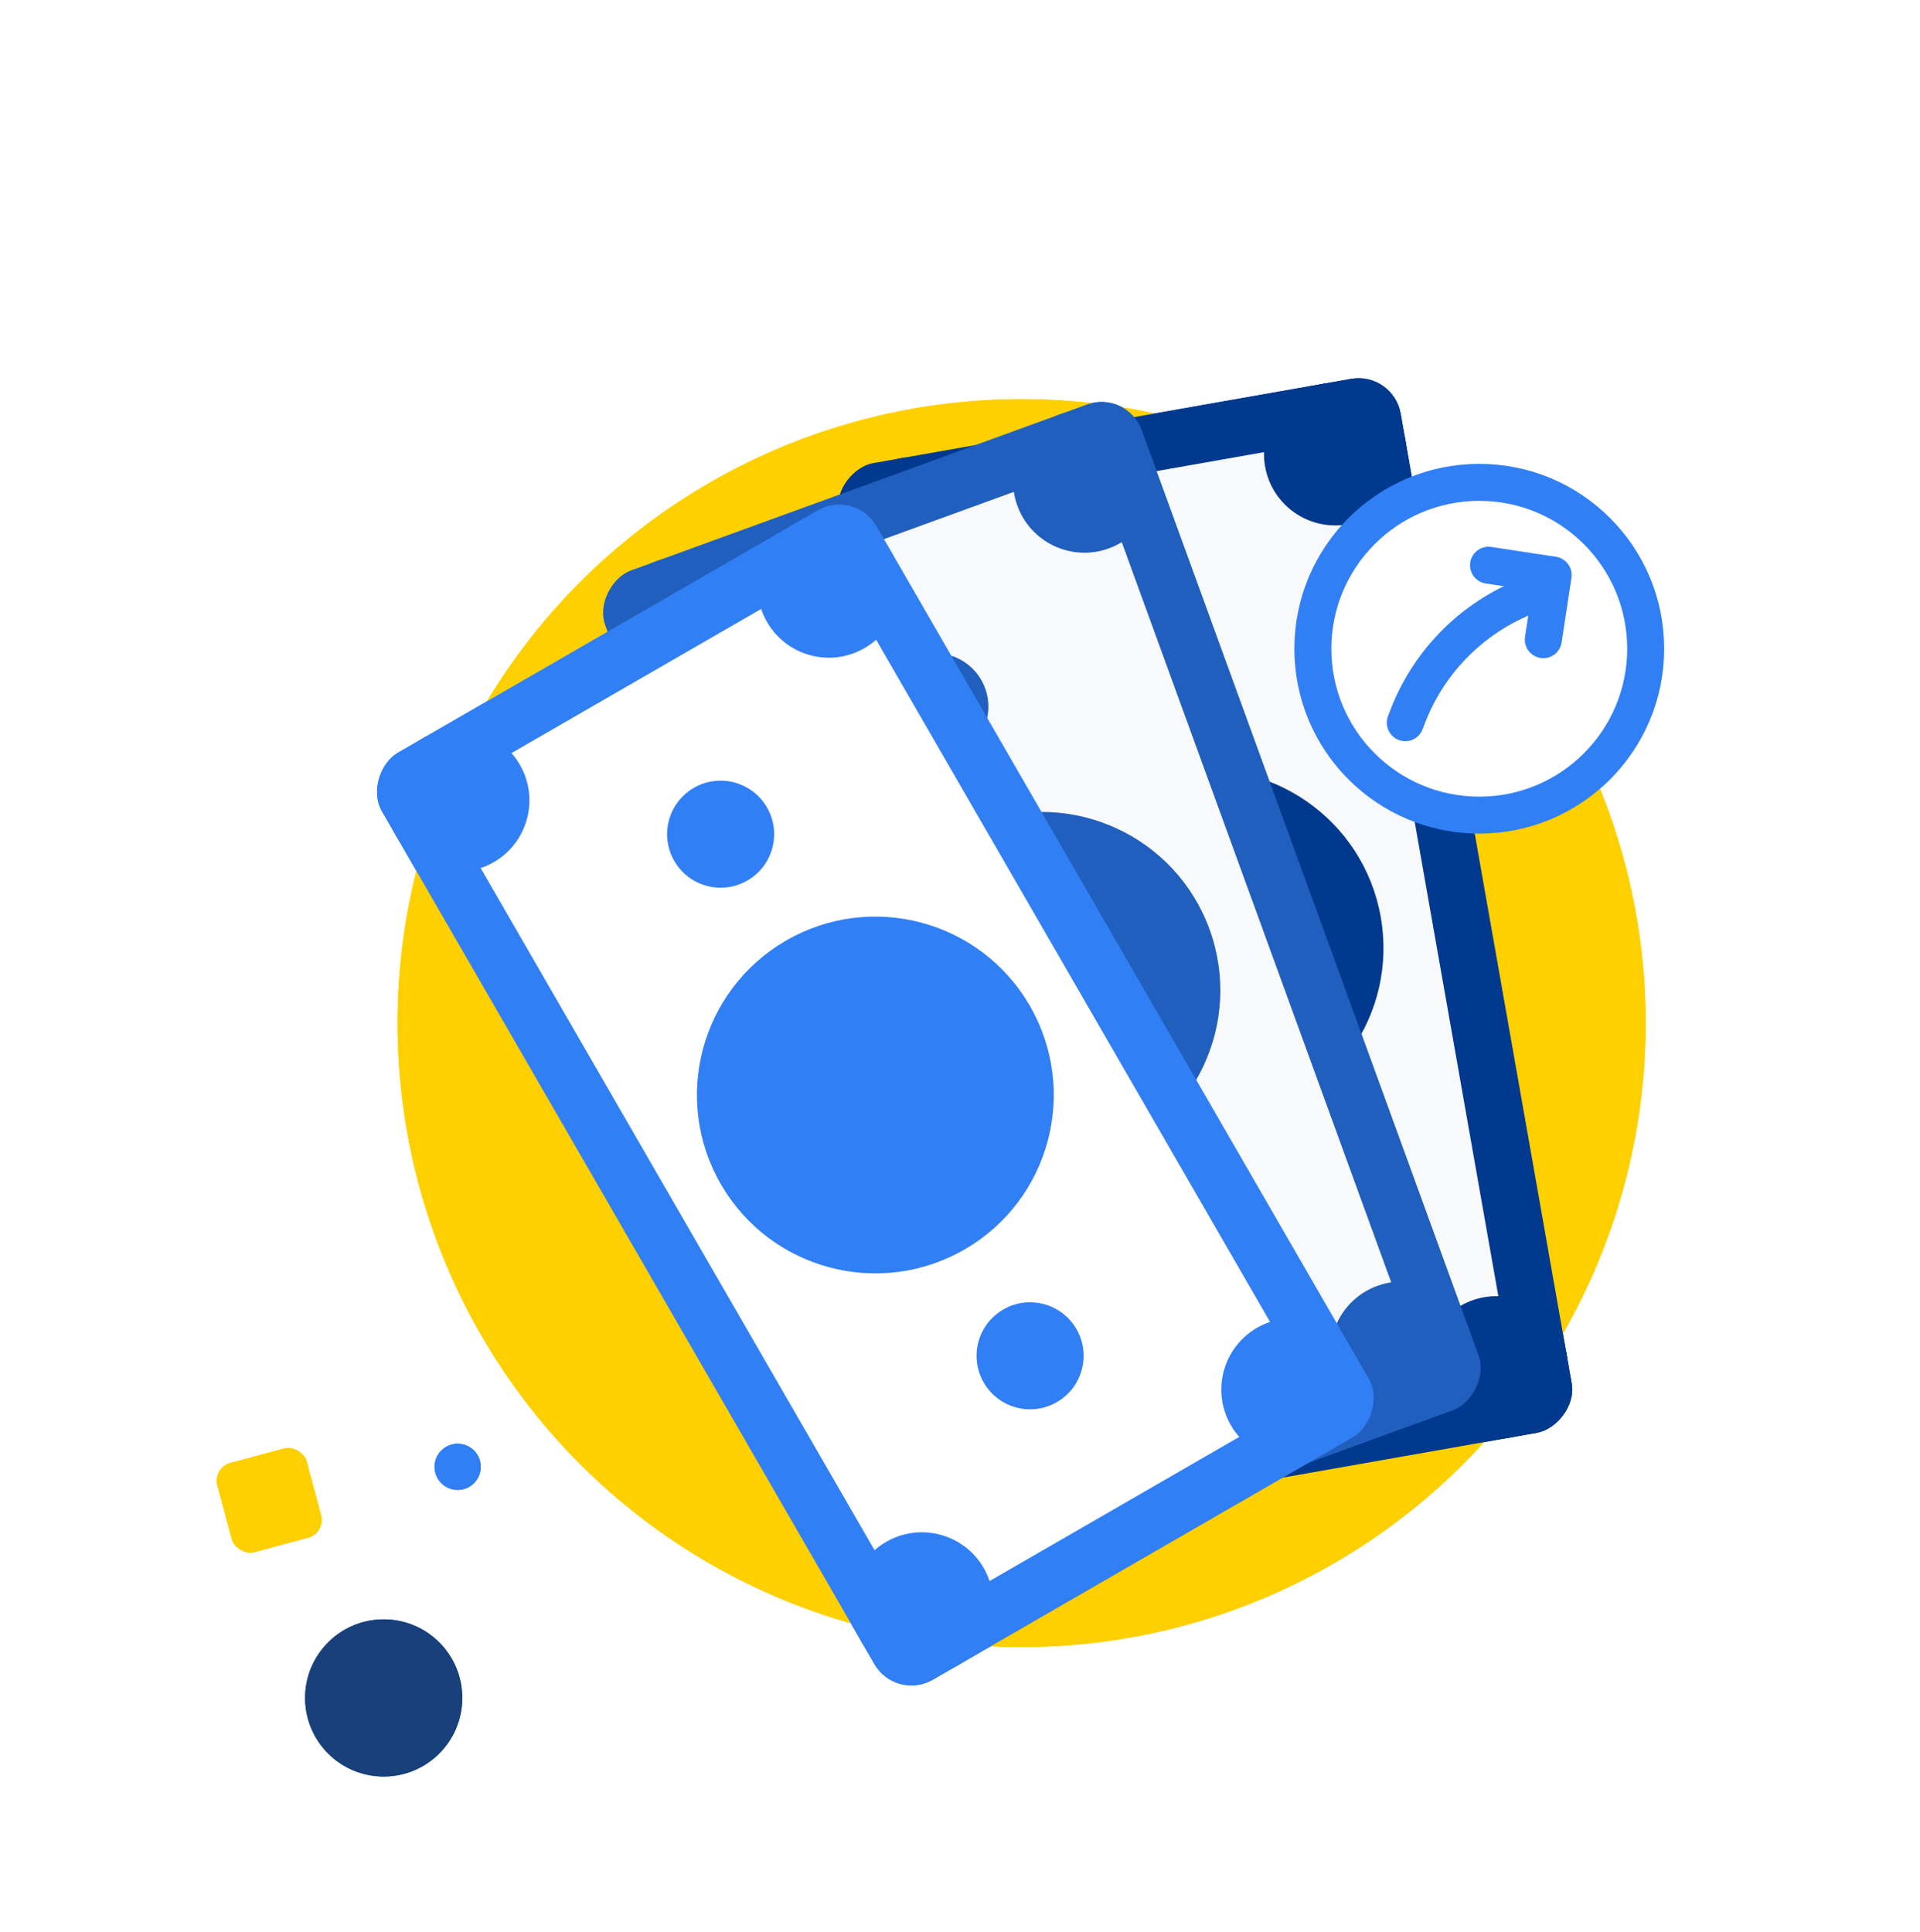 <svg width="160" height="161" viewBox="0 0 160 161" fill="none" xmlns="http://www.w3.org/2000/svg">
<g clip-path="url(#clip0_419_6017)">
<circle cx="85.135" cy="85.273" r="52.006" fill="#FFD000"/>
<g filter="url(#filter0_d_419_6017)">
<rect x="84.742" y="125.519" width="89.197" height="47.572" rx="3.568" transform="rotate(-100 84.742 125.519)" fill="#00398E"/>
<rect x="88.601" y="120.008" width="79.683" height="38.057" rx="2.973" transform="rotate(-100 88.601 120.008)" fill="#F8F9FB"/>
<circle cx="105.103" cy="102.304" r="4.46" transform="rotate(-100 105.103 102.304)" fill="#00398E"/>
<circle cx="111.279" cy="36.305" r="5.946" transform="rotate(-100 111.279 36.305)" fill="#00398E"/>
<circle cx="76.142" cy="42.5" r="5.946" transform="rotate(-100 76.142 42.5)" fill="#00398E"/>
<circle cx="89.566" cy="118.63" r="5.946" transform="rotate(-100 89.566 118.63)" fill="#00398E"/>
<circle cx="124.702" cy="112.435" r="5.946" transform="rotate(-100 124.702 112.435)" fill="#00398E"/>
<circle cx="95.741" cy="52.63" r="4.46" transform="rotate(-100 95.741 52.63)" fill="#00398E"/>
</g>
<g filter="url(#filter1_d_419_6017)">
<rect x="79.728" y="131.045" width="89.197" height="47.572" rx="3.568" transform="rotate(-110 79.728 131.045)" fill="#205FBD"/>
<rect x="82.572" y="124.947" width="79.683" height="38.057" rx="2.973" transform="rotate(-110 82.572 124.947)" fill="#F8F9FB"/>
<circle cx="95.749" cy="104.647" r="4.46" transform="rotate(-110 95.749 104.647)" fill="#205FBD"/>
<circle cx="90.37" cy="38.578" r="5.946" transform="rotate(-110 90.37 38.578)" fill="#205FBD"/>
<circle cx="56.843" cy="50.781" r="5.946" transform="rotate(-110 56.843 50.781)" fill="#205FBD"/>
<circle cx="83.283" cy="123.423" r="5.946" transform="rotate(-110 83.283 123.423)" fill="#205FBD"/>
<circle cx="116.81" cy="111.22" r="5.946" transform="rotate(-110 116.81 111.22)" fill="#205FBD"/>
</g>
<g filter="url(#filter2_d_419_6017)">
<rect x="74.647" y="140.239" width="89.197" height="47.572" rx="3.568" transform="rotate(-120 74.647 140.239)" fill="#317FF5"/>
<rect x="76.388" y="133.741" width="79.683" height="38.057" rx="2.973" transform="rotate(-120 76.388 133.741)" fill="white"/>
<circle cx="69.07" cy="47.329" r="5.946" transform="rotate(-120 69.07 47.329)" fill="#317FF5"/>
<circle cx="38.171" cy="65.169" r="5.946" transform="rotate(-120 38.171 65.169)" fill="#317FF5"/>
<circle cx="76.823" cy="132.116" r="5.946" transform="rotate(-120 76.823 132.116)" fill="#317FF5"/>
<circle cx="107.722" cy="114.276" r="5.946" transform="rotate(-120 107.722 114.276)" fill="#317FF5"/>
</g>
<g filter="url(#filter3_d_419_6017)">
<circle cx="73.964" cy="91.052" r="13.868" fill="white" stroke="#317FF5" stroke-width="3.082"/>
<path d="M67.8 97.215L67.976 96.753C69.819 91.916 73.701 88.139 78.587 86.429V86.429" stroke="#317FF5" stroke-width="3.082" stroke-linecap="round"/>
<path d="M74.734 84.091L80.12 84.909L79.302 90.295" stroke="#317FF5" stroke-width="3.082" stroke-linecap="round" stroke-linejoin="round"/>
</g>
<rect x="17.72" y="122.323" width="7.705" height="7.705" rx="1.541" transform="rotate(-15 17.72 122.323)" fill="#FFD000"/>
<circle cx="31.974" cy="141.517" r="6.549" fill="#18407A"/>
<circle cx="38.138" cy="122.255" r="1.926" fill="#317FF5"/>
<circle cx="85.135" cy="85.273" r="52.006" fill="#FFD000"/>
<g filter="url(#filter4_d_419_6017)">
<rect x="84.742" y="125.519" width="89.197" height="47.572" rx="3.568" transform="rotate(-100 84.742 125.519)" fill="#00398E"/>
<rect x="88.601" y="120.008" width="79.683" height="38.057" rx="2.973" transform="rotate(-100 88.601 120.008)" fill="#F8F9FB"/>
<circle cx="105.103" cy="102.304" r="4.46" transform="rotate(-100 105.103 102.304)" fill="#00398E"/>
<circle cx="111.279" cy="36.305" r="5.946" transform="rotate(-100 111.279 36.305)" fill="#00398E"/>
<circle cx="76.142" cy="42.5" r="5.946" transform="rotate(-100 76.142 42.5)" fill="#00398E"/>
<circle cx="89.566" cy="118.63" r="5.946" transform="rotate(-100 89.566 118.63)" fill="#00398E"/>
<circle cx="124.702" cy="112.435" r="5.946" transform="rotate(-100 124.702 112.435)" fill="#00398E"/>
<circle cx="95.741" cy="52.63" r="4.46" transform="rotate(-100 95.741 52.63)" fill="#00398E"/>
<circle cx="100.422" cy="77.468" r="14.866" transform="rotate(-100 100.422 77.468)" fill="#00398E"/>
</g>
<g filter="url(#filter5_d_419_6017)">
<rect x="79.728" y="131.045" width="89.197" height="47.572" rx="3.568" transform="rotate(-110 79.728 131.045)" fill="#205FBD"/>
<rect x="82.572" y="124.947" width="79.683" height="38.057" rx="2.973" transform="rotate(-110 82.572 124.947)" fill="#F8F9FB"/>
<circle cx="95.749" cy="104.647" r="4.46" transform="rotate(-110 95.749 104.647)" fill="#205FBD"/>
<circle cx="90.37" cy="38.578" r="5.946" transform="rotate(-110 90.37 38.578)" fill="#205FBD"/>
<circle cx="56.843" cy="50.781" r="5.946" transform="rotate(-110 56.843 50.781)" fill="#205FBD"/>
<circle cx="83.283" cy="123.423" r="5.946" transform="rotate(-110 83.283 123.423)" fill="#205FBD"/>
<circle cx="116.81" cy="111.22" r="5.946" transform="rotate(-110 116.81 111.22)" fill="#205FBD"/>
<circle cx="77.903" cy="57.354" r="4.46" transform="rotate(-110 77.903 57.354)" fill="#205FBD"/>
<circle cx="86.826" cy="81.001" r="14.866" transform="rotate(-110 86.826 81.001)" fill="#205FBD"/>
</g>
<g filter="url(#filter6_d_419_6017)">
<rect x="74.647" y="140.239" width="89.197" height="47.572" rx="3.568" transform="rotate(-120 74.647 140.239)" fill="#317FF5"/>
<rect x="76.388" y="133.741" width="79.683" height="38.057" rx="2.973" transform="rotate(-120 76.388 133.741)" fill="white"/>
<circle cx="85.84" cy="111.46" r="4.46" transform="rotate(-120 85.84 111.46)" fill="#317FF5"/>
<circle cx="69.07" cy="47.329" r="5.946" transform="rotate(-120 69.07 47.329)" fill="#317FF5"/>
<circle cx="38.171" cy="65.169" r="5.946" transform="rotate(-120 38.171 65.169)" fill="#317FF5"/>
<circle cx="76.823" cy="132.116" r="5.946" transform="rotate(-120 76.823 132.116)" fill="#317FF5"/>
<circle cx="107.722" cy="114.276" r="5.946" transform="rotate(-120 107.722 114.276)" fill="#317FF5"/>
<circle cx="60.052" cy="67.985" r="4.46" transform="rotate(-120 60.052 67.985)" fill="#317FF5"/>
<circle cx="72.946" cy="89.723" r="14.866" transform="rotate(-120 72.946 89.723)" fill="#317FF5"/>
</g>
<g filter="url(#filter7_d_419_6017)">
<circle cx="123.273" cy="52.529" r="13.868" fill="white" stroke="#317FF5" stroke-width="3.082"/>
<path d="M117.109 58.693L117.285 58.231C119.128 53.394 123.01 49.616 127.896 47.906V47.906" stroke="#317FF5" stroke-width="3.082" stroke-linecap="round"/>
<path d="M124.043 45.568L129.429 46.386L128.611 51.773" stroke="#317FF5" stroke-width="3.082" stroke-linecap="round" stroke-linejoin="round"/>
</g>
<rect x="17.72" y="122.323" width="7.705" height="7.705" rx="1.541" transform="rotate(-15 17.72 122.323)" fill="#FFD000"/>
<circle cx="31.974" cy="141.517" r="6.549" fill="#18407A"/>
<circle cx="38.138" cy="122.255" r="1.926" fill="#317FF5"/>
</g>
<defs>
<filter id="filter0_d_419_6017" x="66.736" y="28.44" width="67.372" height="101.137" filterUnits="userSpaceOnUse" color-interpolation-filters="sRGB">
<feFlood flood-opacity="0" result="BackgroundImageFix"/>
<feColorMatrix in="SourceAlpha" type="matrix" values="0 0 0 0 0 0 0 0 0 0 0 0 0 0 0 0 0 0 127 0" result="hardAlpha"/>
<feOffset dy="1.541"/>
<feGaussianBlur stdDeviation="1.541"/>
<feComposite in2="hardAlpha" operator="out"/>
<feColorMatrix type="matrix" values="0 0 0 0 0.094 0 0 0 0 0.251 0 0 0 0 0.478 0 0 0 0.5 0"/>
<feBlend mode="normal" in2="BackgroundImageFix" result="effect1_dropShadow_419_6017"/>
<feBlend mode="normal" in="SourceGraphic" in2="effect1_dropShadow_419_6017" result="shape"/>
</filter>
<filter id="filter1_d_419_6017" x="47.144" y="30.42" width="79.365" height="104.244" filterUnits="userSpaceOnUse" color-interpolation-filters="sRGB">
<feFlood flood-opacity="0" result="BackgroundImageFix"/>
<feColorMatrix in="SourceAlpha" type="matrix" values="0 0 0 0 0 0 0 0 0 0 0 0 0 0 0 0 0 0 127 0" result="hardAlpha"/>
<feOffset dy="1.541"/>
<feGaussianBlur stdDeviation="1.541"/>
<feComposite in2="hardAlpha" operator="out"/>
<feColorMatrix type="matrix" values="0 0 0 0 0.094 0 0 0 0 0.251 0 0 0 0 0.478 0 0 0 0.5 0"/>
<feBlend mode="normal" in2="BackgroundImageFix" result="effect1_dropShadow_419_6017"/>
<feBlend mode="normal" in="SourceGraphic" in2="effect1_dropShadow_419_6017" result="shape"/>
</filter>
<filter id="filter2_d_419_6017" x="28.271" y="38.971" width="89.35" height="104.586" filterUnits="userSpaceOnUse" color-interpolation-filters="sRGB">
<feFlood flood-opacity="0" result="BackgroundImageFix"/>
<feColorMatrix in="SourceAlpha" type="matrix" values="0 0 0 0 0 0 0 0 0 0 0 0 0 0 0 0 0 0 127 0" result="hardAlpha"/>
<feOffset dy="1.541"/>
<feGaussianBlur stdDeviation="1.541"/>
<feComposite in2="hardAlpha" operator="out"/>
<feColorMatrix type="matrix" values="0 0 0 0 0.094 0 0 0 0 0.251 0 0 0 0 0.478 0 0 0 0.5 0"/>
<feBlend mode="normal" in2="BackgroundImageFix" result="effect1_dropShadow_419_6017"/>
<feBlend mode="normal" in="SourceGraphic" in2="effect1_dropShadow_419_6017" result="shape"/>
</filter>
<filter id="filter3_d_419_6017" x="55.473" y="74.102" width="36.982" height="36.982" filterUnits="userSpaceOnUse" color-interpolation-filters="sRGB">
<feFlood flood-opacity="0" result="BackgroundImageFix"/>
<feColorMatrix in="SourceAlpha" type="matrix" values="0 0 0 0 0 0 0 0 0 0 0 0 0 0 0 0 0 0 127 0" result="hardAlpha"/>
<feOffset dy="1.541"/>
<feGaussianBlur stdDeviation="1.541"/>
<feComposite in2="hardAlpha" operator="out"/>
<feColorMatrix type="matrix" values="0 0 0 0 0.094 0 0 0 0 0.251 0 0 0 0 0.478 0 0 0 0.5 0"/>
<feBlend mode="normal" in2="BackgroundImageFix" result="effect1_dropShadow_419_6017"/>
<feBlend mode="normal" in="SourceGraphic" in2="effect1_dropShadow_419_6017" result="shape"/>
</filter>
<filter id="filter4_d_419_6017" x="66.736" y="28.44" width="67.372" height="101.137" filterUnits="userSpaceOnUse" color-interpolation-filters="sRGB">
<feFlood flood-opacity="0" result="BackgroundImageFix"/>
<feColorMatrix in="SourceAlpha" type="matrix" values="0 0 0 0 0 0 0 0 0 0 0 0 0 0 0 0 0 0 127 0" result="hardAlpha"/>
<feOffset dy="1.541"/>
<feGaussianBlur stdDeviation="1.541"/>
<feComposite in2="hardAlpha" operator="out"/>
<feColorMatrix type="matrix" values="0 0 0 0 0.094 0 0 0 0 0.251 0 0 0 0 0.478 0 0 0 0.5 0"/>
<feBlend mode="normal" in2="BackgroundImageFix" result="effect1_dropShadow_419_6017"/>
<feBlend mode="normal" in="SourceGraphic" in2="effect1_dropShadow_419_6017" result="shape"/>
</filter>
<filter id="filter5_d_419_6017" x="47.144" y="30.42" width="79.365" height="104.244" filterUnits="userSpaceOnUse" color-interpolation-filters="sRGB">
<feFlood flood-opacity="0" result="BackgroundImageFix"/>
<feColorMatrix in="SourceAlpha" type="matrix" values="0 0 0 0 0 0 0 0 0 0 0 0 0 0 0 0 0 0 127 0" result="hardAlpha"/>
<feOffset dy="1.541"/>
<feGaussianBlur stdDeviation="1.541"/>
<feComposite in2="hardAlpha" operator="out"/>
<feColorMatrix type="matrix" values="0 0 0 0 0.094 0 0 0 0 0.251 0 0 0 0 0.478 0 0 0 0.5 0"/>
<feBlend mode="normal" in2="BackgroundImageFix" result="effect1_dropShadow_419_6017"/>
<feBlend mode="normal" in="SourceGraphic" in2="effect1_dropShadow_419_6017" result="shape"/>
</filter>
<filter id="filter6_d_419_6017" x="28.271" y="38.971" width="89.35" height="104.586" filterUnits="userSpaceOnUse" color-interpolation-filters="sRGB">
<feFlood flood-opacity="0" result="BackgroundImageFix"/>
<feColorMatrix in="SourceAlpha" type="matrix" values="0 0 0 0 0 0 0 0 0 0 0 0 0 0 0 0 0 0 127 0" result="hardAlpha"/>
<feOffset dy="1.541"/>
<feGaussianBlur stdDeviation="1.541"/>
<feComposite in2="hardAlpha" operator="out"/>
<feColorMatrix type="matrix" values="0 0 0 0 0.094 0 0 0 0 0.251 0 0 0 0 0.478 0 0 0 0.5 0"/>
<feBlend mode="normal" in2="BackgroundImageFix" result="effect1_dropShadow_419_6017"/>
<feBlend mode="normal" in="SourceGraphic" in2="effect1_dropShadow_419_6017" result="shape"/>
</filter>
<filter id="filter7_d_419_6017" x="104.782" y="35.579" width="36.982" height="36.982" filterUnits="userSpaceOnUse" color-interpolation-filters="sRGB">
<feFlood flood-opacity="0" result="BackgroundImageFix"/>
<feColorMatrix in="SourceAlpha" type="matrix" values="0 0 0 0 0 0 0 0 0 0 0 0 0 0 0 0 0 0 127 0" result="hardAlpha"/>
<feOffset dy="1.541"/>
<feGaussianBlur stdDeviation="1.541"/>
<feComposite in2="hardAlpha" operator="out"/>
<feColorMatrix type="matrix" values="0 0 0 0 0.094 0 0 0 0 0.251 0 0 0 0 0.478 0 0 0 0.5 0"/>
<feBlend mode="normal" in2="BackgroundImageFix" result="effect1_dropShadow_419_6017"/>
<feBlend mode="normal" in="SourceGraphic" in2="effect1_dropShadow_419_6017" result="shape"/>
</filter>
<clipPath id="clip0_419_6017">
<rect width="160" height="160" fill="white" transform="translate(0 0.139)"/>
</clipPath>
</defs>
</svg>
